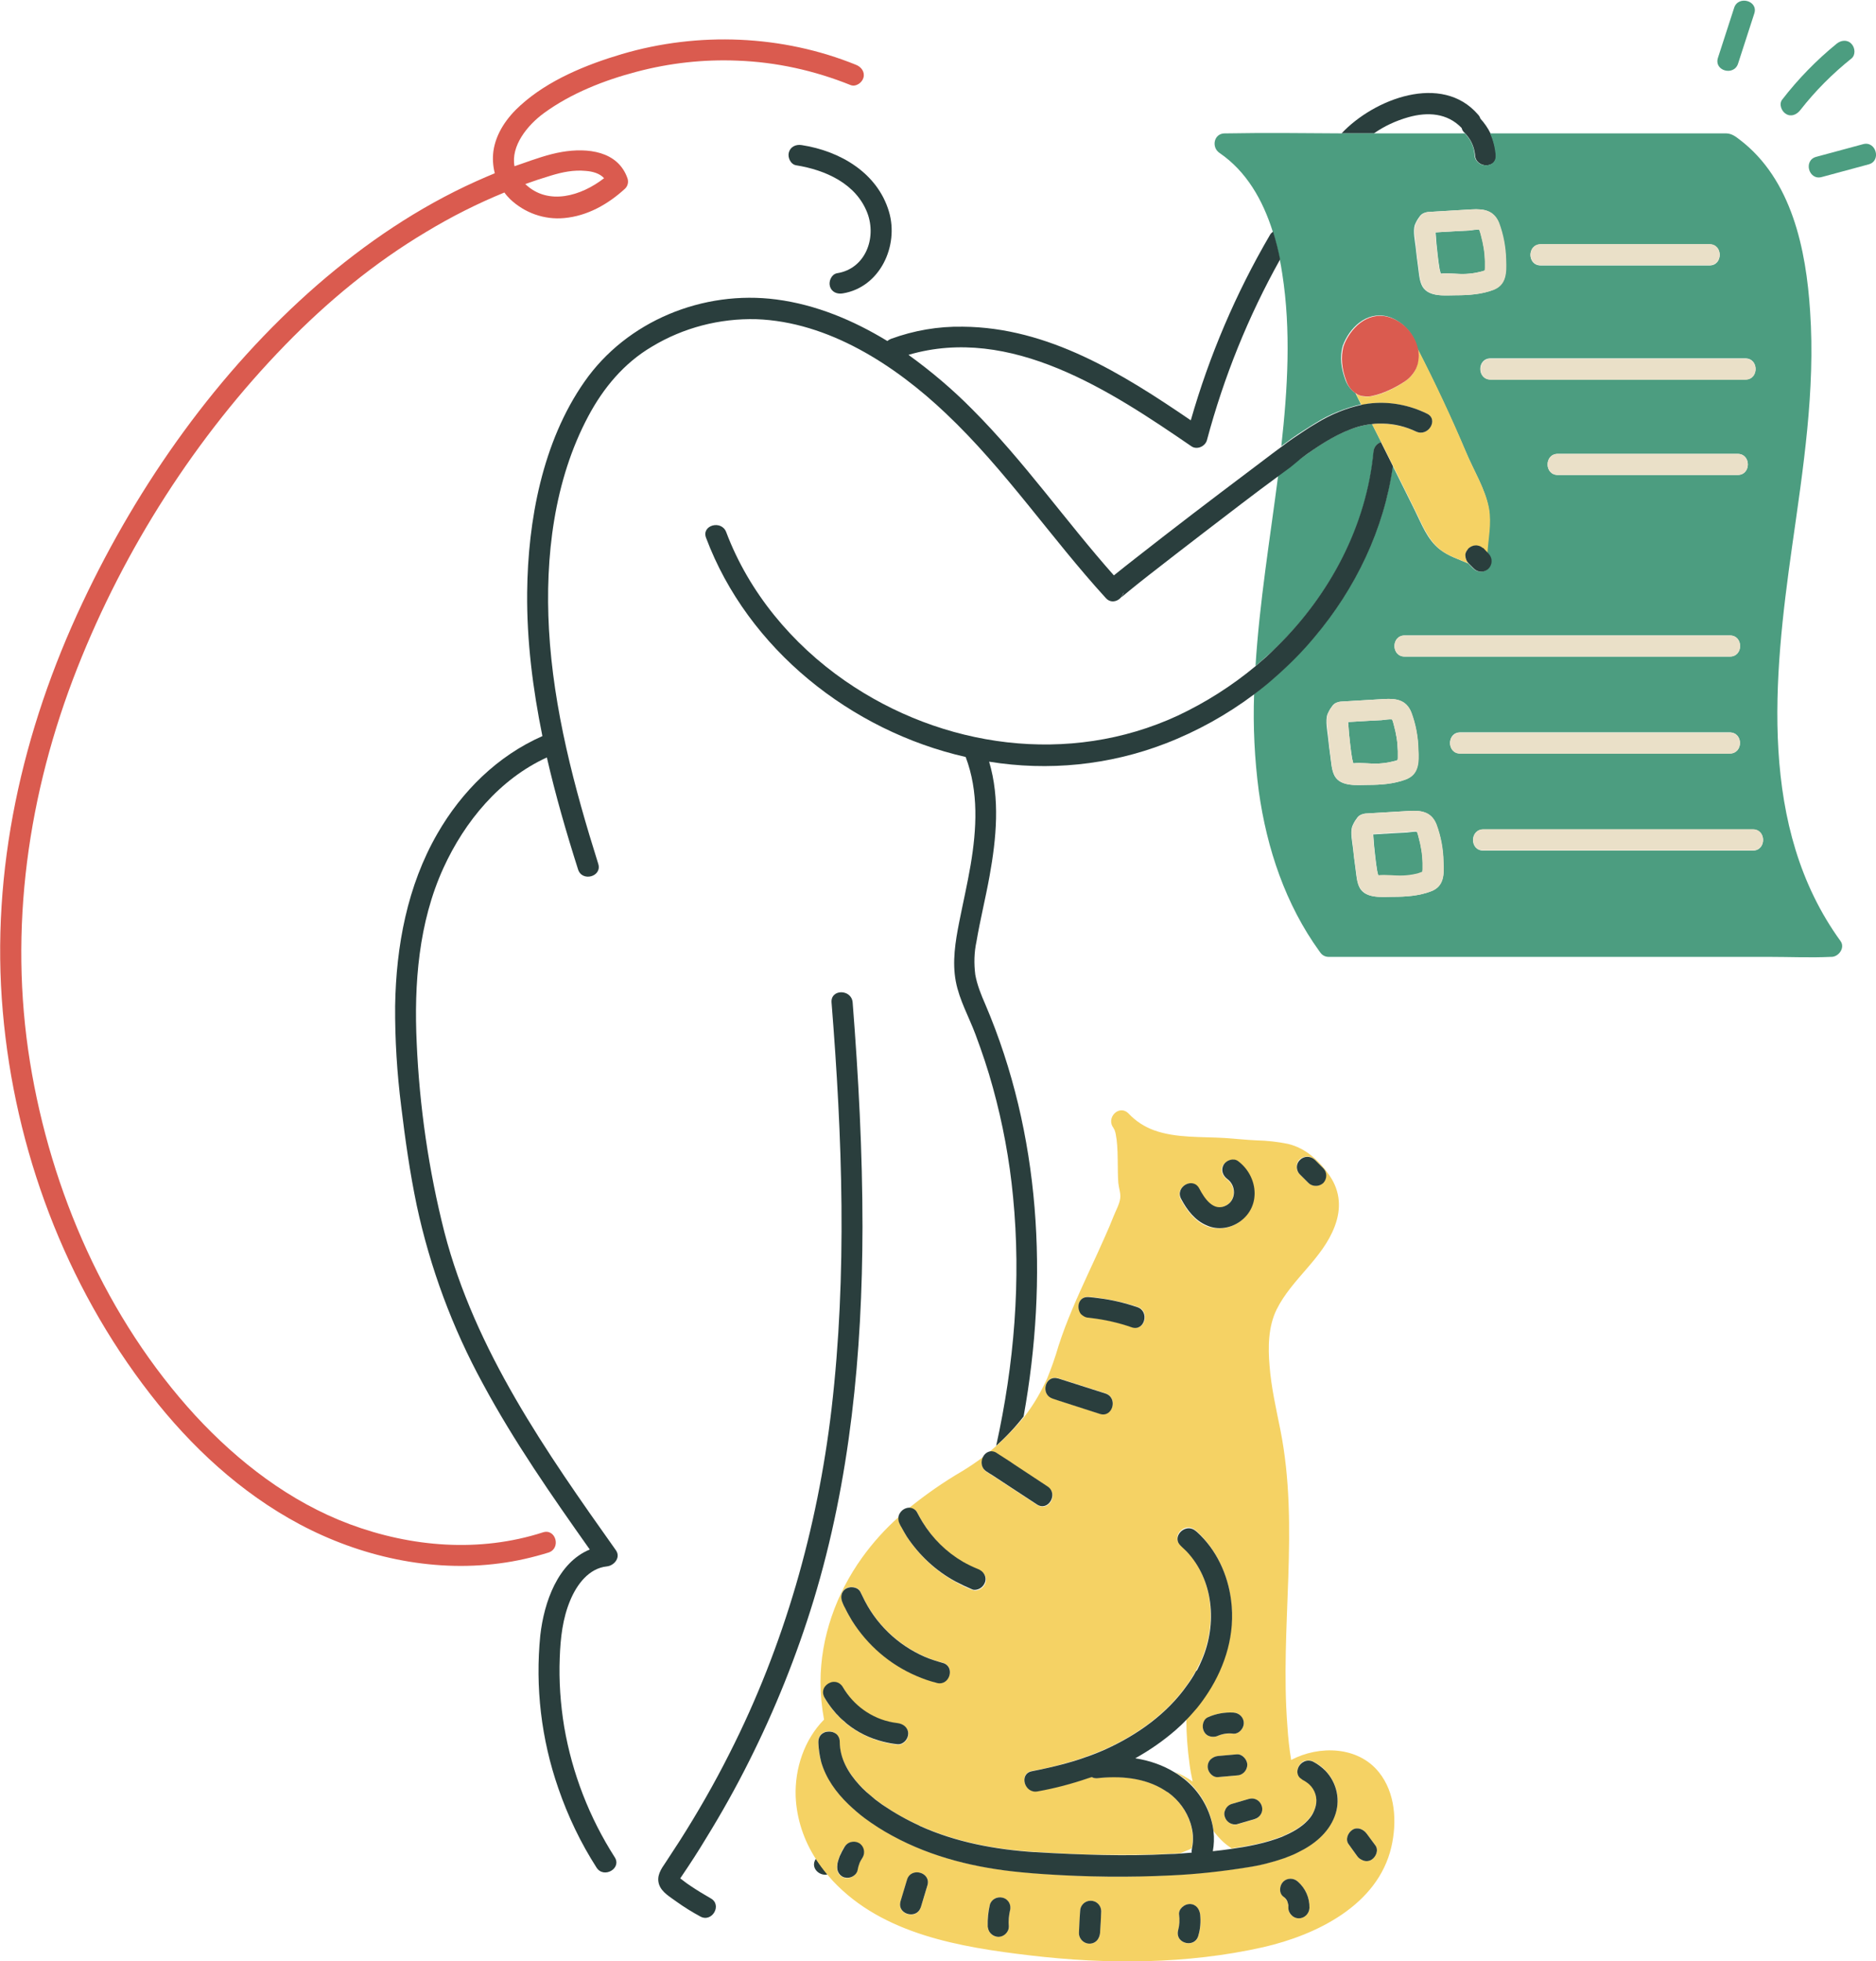 <?xml version="1.0" encoding="UTF-8"?><svg version="1.1" id="Layer_1" xmlns="http://www.w3.org/2000/svg" xmlns:xlink="http://www.w3.org/1999/xlink" x="0px" y="0px" viewBox="0 0 800 835.3" style="enable-background:new 0 0 800 835.3;" xml:space="preserve" width="800px" height="836px">

<g>
	<path d="M508.1,189.8C473.4,166,431,138,387.4,150.8c9.7,6.9,18.8,14.7,27.2,23.2c22,22,39.8,47.6,60.4,70.8
		c3.2-2.6,6.4-5.1,9.6-7.6c15.9-12.4,31.8-24.6,47.9-36.7c4.7-3.5,9.3-7.1,14.1-10.6c2.7-24.3,4.2-49.3,0.4-73.5
		c-0.3-2.1-0.7-4.2-1.1-6.3c-13.6,24.3-24.1,50.1-31.2,77C513.9,189.7,510.5,191.4,508.1,189.8z" style="fill:none;"/>
	<path d="M257.6,75.6c-1.9-2.1-5-2.9-7.8-3.1c-5.1-0.4-10.1,0.6-14.9,2c-3.7,1.1-7.3,2.3-10.9,3.6
		C233.8,87.5,248,83.1,257.6,75.6z" style="fill:none;"/>
	<path d="M623.3,54.2c-6-6.5-14.5-6.9-22.7-4.6c-5.3,1.5-10.4,3.8-14.9,6.9h39c-0.1-0.1-0.2-0.2-0.3-0.3
		C623.9,55.6,623.5,55,623.3,54.2z" style="fill:none;"/>
	<path d="M600.6,49.6c8.2-2.3,16.6-1.8,22.7,4.6c0.2,0.8,0.6,1.5,1.2,2c0.1,0.1,0.2,0.2,0.3,0.3c1.2,1.3,2.3,2.8,3,4.5
		c0.6,1.4,1,2.9,1.2,4.5c0,0.1,0,0.2,0,0.3c0.4,5.7,9.4,5.8,9,0v-0.3c-0.1-1.5-0.4-3-0.8-4.5c-0.4-1.5-0.9-3-1.6-4.5
		c-1.1-2.3-2.6-4.4-4.3-6.3c-0.2-0.6-0.5-1.2-1-1.7c-15.4-17.9-44.4-6.7-58.2,8c4.6,0,9.2,0,13.8,0
		C590.3,53.4,595.3,51.1,600.6,49.6z" style="fill:#2A3E3D;"/>
	<path d="M357,116.1c-2.4,0.4-3.7,3.4-3.1,5.5c0.7,2.6,3.1,3.5,5.5,3.1c15.9-2.6,24-20.3,19.7-34.8
		c-4.9-16.6-20.9-25.9-37.2-28.4c-2.4-0.4-4.8,0.6-5.5,3.1c-0.6,2.1,0.7,5.1,3.1,5.5c12.5,2,25.6,7.8,30.4,20.4
		C373.9,101.2,369,114.2,357,116.1z" style="fill:#2A3E3D;"/>
	<path d="M606.7,370.4c0-0.9,0-1.9,0-2.8c0-1.9-0.2-3.7-0.5-5.5c-0.3-1.9-0.7-3.7-1.2-5.5c-0.2-0.8-0.4-1.6-0.7-2.3
		c0,0,0-0.1,0-0.1c-1.3-0.2-3.1,0.2-4.4,0.3l-5.8,0.3l-8.5,0.5c0.2,3.3,0.5,6.5,0.9,9.8c0.2,1.9,0.5,3.9,0.8,5.8
		c0,0.3,0.3,1.3,0.5,2c3.5-0.4,7.2,0.3,10.8,0.1c1.7-0.1,3.5-0.3,5.2-0.7c0.7-0.1,1.4-0.3,2.1-0.5c0.3-0.1,0.5-0.2,0.8-0.3
		C606.6,371,606.6,370.7,606.7,370.4z" style="fill:#4C9D80;"/>
	<path d="M633.3,113.9c0-0.9,0-1.9,0-2.8c0-1.9-0.2-3.7-0.5-5.6c-0.3-1.9-0.7-3.7-1.2-5.5c-0.2-0.8-0.4-1.6-0.7-2.3
		v-0.1c-1.3-0.2-3.1,0.2-4.4,0.3l-5.8,0.3l-8.5,0.5c0.2,3.3,0.5,6.5,0.9,9.8c0.2,2,0.5,3.9,0.8,5.8c0.1,0.3,0.3,1.3,0.5,2
		c3.5-0.4,7.2,0.3,10.8,0.1c1.7-0.1,3.5-0.3,5.2-0.7c0.7-0.2,1.4-0.3,2.1-0.5c0.3-0.1,0.5-0.2,0.8-0.3
		C633.3,114.5,633.3,114.2,633.3,113.9z" style="fill:#4C9D80;"/>
	<path d="M575.8,317.2c0.2,2,0.5,3.9,0.8,5.8c0,0.3,0.3,1.3,0.5,2c3.5-0.4,7.3,0.3,10.8,0.1c1.7-0.1,3.5-0.3,5.2-0.7
		c0.7-0.2,1.4-0.3,2.1-0.5c0.3-0.1,0.5-0.2,0.8-0.3c0.1-0.3,0.1-0.7,0.1-1c0-0.9,0-1.9,0-2.8c-0.1-1.9-0.2-3.7-0.5-5.6
		c-0.3-1.9-0.7-3.7-1.2-5.5c-0.2-0.8-0.4-1.6-0.7-2.3c0,0,0-0.1-0.1-0.1c-1.3-0.2-3.1,0.2-4.4,0.3l-5.8,0.3l-8.5,0.5
		C575.1,310.7,575.4,314,575.8,317.2z" style="fill:#4C9D80;"/>
	<path d="M764.2,232.7c4.7-33.2,10-66.7,7.7-100.4c-1.7-26.3-7.8-56.2-30-73.1c-1.8-1.4-3.4-2.6-5.7-2.7
		c-0.8,0-1.7,0-2.5,0h-98.3c0.7,1.4,1.2,2.9,1.6,4.5c0.4,1.5,0.6,3,0.8,4.5v0.3c0.4,5.8-8.5,5.7-9,0c0-0.1,0-0.2,0-0.3
		c-0.1-1.5-0.5-3.1-1.1-4.5c-0.7-1.7-1.8-3.2-3-4.5h-39c-4.6,0-9.2,0-13.8,0c-16.2-0.1-32.4-0.3-48.6,0c-0.3,0-0.6,0-1,0
		c-4.7,0-5.8,5.9-2.3,8.3c11.6,7.9,18.5,20.2,22.7,33.4c1.2,3.9,2.2,7.8,3,11.8c0.4,2.1,0.8,4.2,1.1,6.3c3.8,24.2,2.3,49.2-0.4,73.5
		c1.6-1.2,3.2-2.3,4.8-3.5c1.6-1.1,3.2-2.2,4.8-3.2s3.4-2.2,5.1-3.2c5.9-3.7,12.5-6.3,19.3-7.9c-0.8-1.6-1.6-3.2-2.4-4.8
		c-2-1.4-3.5-3.4-4.3-5.7c-1.7-4.6-2.5-9.6-1.1-14.4c0-0.2,0.1-0.4,0.2-0.5c0.1-0.3,0.2-0.5,0.3-0.8c3.4-7.8,11.1-14.1,20-10.8
		c5.7,2.3,9.9,7.2,11.3,13.1c7.4,14.5,14.3,29.2,20.7,44.2c3.2,7.7,8.2,15.6,9.7,23.9c1.1,6.3-0.3,12.6-0.7,18.9l0.5,0.5
		c0.8,0.9,1.3,2,1.3,3.2c0,1.2-0.5,2.3-1.3,3.2c-1.7,1.7-4.5,1.8-6.3,0c0,0,0,0,0,0l-2.2-2.2c-4.1-1.8-8.4-3.1-12-5.9
		c-5.5-4.2-7.9-11-10.9-17c-3.1-6.2-6.2-12.5-9.3-18.7c-3.8,27.1-15.9,52.2-33.6,73.1c-5.1,6-10.6,11.6-16.5,16.8
		c-1.5,1.3-3.1,2.6-4.6,3.9c-1.5,1.2-2.9,2.3-4.4,3.4c-0.5,13.9,0.2,27.8,2,41.5c3.4,24.4,11.4,48.3,25.9,68.3
		c0.1,0.1,0.2,0.3,0.3,0.4c0.8,1.2,2.1,1.9,3.6,1.9h187.9c8.7,0,17.5,0.4,26.2,0h0.3c3.1,0,5.9-3.9,3.9-6.7
		C749.7,352.3,756.3,288.5,764.2,232.7z M747.5,353.2c5.8,0,5.8,9,0,9h-115c-5.8,0-5.8-9,0-9H747.5z M741,202.1h-76.7
		c-5.8,0-5.8-9,0-9H741C746.8,193.1,746.8,202.1,741,202.1z M729,103.8c5.8,0,5.8,9,0,9h-72c-5.8,0-5.8-9,0-9H729z M737.7,320.8
		H622.7c-5.8,0-5.8-9,0-9h114.9C743.5,311.9,743.4,320.8,737.7,320.8L737.7,320.8z M610.1,379.6c-5,1.9-10.7,2.3-16,2.3
		c-4.5,0-11.5,0.9-14.2-3.7c-1.4-2.5-1.5-5.9-1.9-8.6s-0.7-5.5-1-8.2s-1.2-6.7-0.4-9.4c0.5-1.2,1.1-2.4,1.9-3.4
		c0.5-0.9,1.4-1.6,2.4-1.9h0.1l0,0c0.4-0.2,0.9-0.2,1.3-0.3l18.6-1.1c5.2-0.3,9.5,0.4,11.6,5.7c1.9,5.1,2.9,10.5,3,15.9
		C615.8,372.3,615.9,377.5,610.1,379.6L610.1,379.6z M620.8,125.5c-4.5,0-11.5,0.9-14.2-3.7c-1.4-2.4-1.5-5.9-1.9-8.6
		s-0.7-5.5-1-8.2s-1.2-6.7-0.4-9.4c0.5-1.2,1.1-2.4,1.9-3.4c0.5-0.9,1.4-1.6,2.4-1.9h0.1l0,0c0.4-0.2,0.9-0.2,1.3-0.3l18.5-1.1
		c5.2-0.3,9.5,0.4,11.6,5.7c1.9,5.1,2.9,10.5,3,15.9c0.2,5.3,0.3,10.5-5.4,12.7C631.8,125.1,626.2,125.5,620.8,125.5L620.8,125.5z
		 M635.6,161.4c-5.8,0-5.8-9,0-9h108.7c5.8,0,5.8,9,0,9H635.6z M599,270.5h138.7c5.8,0,5.8,9,0,9H599
		C593.2,279.5,593.2,270.5,599,270.5z M566,304.3c0.5-1.2,1.1-2.4,1.9-3.4c0.5-0.9,1.4-1.6,2.4-1.9h0.1l0,0c0.4-0.2,0.9-0.2,1.3-0.3
		l18.5-1.1c5.2-0.3,9.5,0.4,11.6,5.7c1.9,5.1,2.9,10.5,3,15.9c0.2,5.3,0.3,10.5-5.4,12.7c-5.1,1.9-10.7,2.3-16,2.3
		c-4.5,0-11.5,0.9-14.2-3.7c-1.4-2.5-1.5-5.9-1.9-8.6s-0.7-5.5-1-8.2S565.2,307,566,304.3z" style="fill:#4C9D80;"/>
	<path d="M544.8,275.1c22.5-22.2,38.1-51.3,41-83c0.1-1.9,1.4-3.4,3.2-4c-1.2-2.4-2.4-4.7-3.6-7.1
		c-0.1-0.2-0.2-0.4-0.3-0.6c-2,0.2-3.9,0.6-5.8,1.1c-8.1,2.3-15.3,6.9-22.1,11.8l-2.3,1.6l-4.9,3.5c-1.6,1.2-3.3,2.4-4.9,3.6
		c-3.5,27.2-8,54.3-9.7,81.5c1.5-1.3,3.1-2.6,4.5-3.9S543.2,276.7,544.8,275.1z" style="fill:#4C9D80;"/>
	<path d="M543.9,288.2c5.9-5.2,11.5-10.8,16.5-16.8c17.7-20.9,29.8-46.1,33.6-73.1c-1.7-3.4-3.4-6.8-5.1-10.2
		c-1.8,0.6-3,2.1-3.2,4c-3,31.7-18.5,60.8-41,83c-1.6,1.6-3.2,3.1-4.8,4.6c-1.5,1.3-3,2.6-4.5,3.9c-10.1,8.4-21.3,15.5-33.2,21.1
		c-46.3,21.4-100.5,13.8-141.9-14.9c-22.5-15.6-40.9-37.6-50.6-63.3c-2-5.4-10.7-3-8.6,2.4c17.8,47.4,61.8,82.3,110.7,93.4
		c5.6,14.8,4.7,30.7,2.1,46.1c-1.4,8.2-3.3,16.4-4.9,24.5s-3,16.7-1.4,25.1c1.5,7.9,5.6,15.1,8.4,22.6s5.3,14.9,7.4,22.6
		c4.2,15.2,7.1,30.8,8.6,46.5c3.5,35.7,0.5,71.4-7.2,106.2c4.3-3.8,8.2-8,11.7-12.5c10.6-58.7,7.3-120.3-16.3-175.6
		c-1.8-4.1-3.5-8.3-4.3-12.7c-0.6-4.7-0.5-9.5,0.5-14.1c1.6-9.4,3.9-18.6,5.6-28c2.9-16.1,4.5-32.9-0.2-48.7
		c25.3,4.1,51.2,1.5,75.1-7.7c13.5-5.2,26.3-12.3,37.9-21c1.5-1.1,3-2.3,4.4-3.4S542.4,289.5,543.9,288.2z" style="fill:#2A3E3D;"/>
	<path d="M583.3,171.7c0.6-0.1,1.3-0.2,1.9-0.2c8-0.6,16,0.9,23.2,4.4c5.2,2.4,0.7,10.1-4.5,7.7
		c-4.4-2.1-9.2-3.2-14.1-3.4c-0.8,0-1.6,0-2.3,0s-1.6,0.1-2.4,0.2c0.1,0.2,0.2,0.4,0.3,0.6c1.2,2.4,2.4,4.7,3.6,7.1
		c1.7,3.4,3.4,6.8,5.1,10.2c3.1,6.2,6.2,12.5,9.3,18.7c3,6,5.5,12.8,10.9,17c3.6,2.8,8,4,12,5.9l-0.1-0.1c-0.8-0.8-1.2-1.9-1.3-3
		c0-0.1,0-0.1,0-0.1c0-0.7,0.1-1.3,0.4-1.9c0.2-0.5,0.5-0.9,0.9-1.3c0.8-0.8,2-1.3,3.2-1.3c0.3,0,0.5,0,0.8,0.1
		c0.8,0.1,1.5,0.5,2.1,1l0.2,0.2l1.8,1.9c0.4-6.3,1.8-12.5,0.7-18.9c-1.5-8.3-6.5-16.2-9.7-23.9c-6.3-15-13.2-29.7-20.7-44.2
		c0.3,1.3,0.4,2.6,0.3,3.9c0,0.5-0.1,0.9-0.2,1.4c-0.2,1.1-0.5,2.1-0.9,3.1c-1,2.2-2.7,4.1-4.8,5.5c-4,2.7-9.3,5.4-14,6.2
		c-0.4,0.1-0.9,0.1-1.3,0.2c-0.9,0.1-1.7,0-2.5-0.1c-1.1-0.2-2.1-0.6-3-1.1c0.8,1.6,1.6,3.2,2.4,4.8c0.8-0.1,1.5-0.3,2.3-0.4
		L583.3,171.7z" style="fill:#f5d264;"/>
	<path d="M572.8,147.2c0-0.2,0.1-0.4,0.2-0.5" style="fill:none;"/>
	<path d="M573.3,145.9c-0.1,0.2-0.2,0.5-0.3,0.8" style="fill:none;"/>
	<path d="M583.8,168.6c0.4,0,0.9-0.1,1.3-0.2c4.7-0.9,10.1-3.6,14-6.2c2.1-1.4,3.7-3.3,4.8-5.5c0.4-1,0.8-2,0.9-3.1
		c0.1-0.4,0.1-0.9,0.2-1.4c0.1-1.3,0-2.6-0.3-3.9c-1.4-6-5.6-10.9-11.3-13.1c-8.9-3.4-16.6,3-20,10.8c-0.1,0.2-0.2,0.5-0.3,0.8
		c-0.1,0.2-0.1,0.4-0.2,0.5c-1.3,4.8-0.6,9.8,1.1,14.4c0.7,2.3,2.2,4.4,4.3,5.7c0.9,0.6,1.9,1,3,1.1
		C582.1,168.6,582.9,168.7,583.8,168.6z" style="fill:#DA5B4F;"/>
	<path d="M554.9,195l2.3-1.7c6.8-4.8,14-9.4,22.1-11.8c1.9-0.5,3.8-0.9,5.8-1.1c0.8-0.1,1.6-0.2,2.4-0.2s1.6,0,2.3,0
		c4.9,0.1,9.7,1.3,14.1,3.4c5.2,2.4,9.8-5.3,4.5-7.7c-7.2-3.5-15.2-5.1-23.2-4.4c-0.6,0.1-1.3,0.1-1.9,0.2l-0.4,0.1
		c-0.8,0.1-1.5,0.2-2.3,0.4c-6.8,1.5-13.3,4.2-19.3,7.9c-1.7,1-3.5,2.1-5.1,3.2s-3.2,2.1-4.8,3.2s-3.2,2.3-4.8,3.5
		c-4.8,3.5-9.4,7.1-14.1,10.6c-16.1,12.1-32.1,24.3-47.9,36.7c-3.2,2.5-6.4,5-9.6,7.6c-20.6-23.2-38.4-48.8-60.4-70.8
		c-8.4-8.5-17.5-16.2-27.2-23.2c43.6-12.8,86,15.2,120.7,39c2.4,1.6,5.9,0,6.6-2.7c7.2-26.9,17.6-52.7,31.2-77
		c-0.8-4-1.8-7.9-3-11.8c-0.6,0.4-1.1,0.9-1.4,1.5c-14.5,24.8-25.8,51.3-33.7,78.9c-29.2-19.9-60.7-39.6-97.2-39.9
		c-10.5-0.2-20.9,1.6-30.7,5.2c-0.5,0.2-1,0.5-1.5,0.9c-14.6-8.9-30.5-15.5-47.3-17.7c-31.2-4.1-63.8,9.1-81.9,35.1
		c-17.9,25.6-24.1,59.2-24.4,89.8c-0.2,20.6,2.4,41,6.5,61.2c-19.1,8.4-34.4,23.5-44.8,41.6c-12.8,22.2-17.6,47.9-18,73.4
		c-0.1,14.3,0.8,28.7,2.6,42.9c1.7,14.1,3.7,28.2,6.6,42.1c5.7,26.6,15.2,52.2,28.2,76c13.3,24.7,29.4,47.8,45.6,70.7
		c-13.6,5.6-19.5,22.4-21.1,36.6c-2.2,22,0.4,44.2,7.7,65.2c4.1,11.9,9.5,23.2,16.3,33.8c3.1,4.8,10.9,0.3,7.7-4.5
		c-10.8-16.9-18.1-35.7-21.5-55.5c-1.6-9.7-2.3-19.6-1.9-29.5c0.3-8.3,1.2-16.7,4.5-24.5c2.8-6.7,7.9-13.6,15.6-14.4
		c3-0.3,6-3.7,3.9-6.8c-29.8-42-60.1-85.2-73.2-135.7c-6.7-26.4-10.6-53.4-11.8-80.5c-1.2-25.2,0.8-51.5,11.4-74.7
		c9.1-19.9,24-37.9,44.1-47.1c3.7,16.1,8.3,32,13.3,47.7c1.7,5.5,10.4,3.1,8.6-2.4c-10.2-32.4-19.1-65.8-21-99.9
		c-1.7-30.7,2.1-63.4,16.8-90.9c6.4-12,15.2-22.6,27.1-29.6c13.4-8.1,28.9-12.1,44.5-11.7c30.8,1.1,59.2,19.6,80.9,40.2
		c25.3,23.9,44.8,53.1,68.2,78.7c2.6,2.9,6.8,0.8,7.5-2.4v0.4c-0.6,1.6-1.6,2.3,0,0.9c0.8-0.7,1.6-1.3,2.4-2
		c2.8-2.3,5.6-4.5,8.4-6.7c7.8-6.1,15.6-12.1,23.4-18.1c10.6-8.1,21.3-16.4,32.1-24.3c1.6-1.2,3.3-2.4,4.9-3.6L554.9,195z" style="fill:#2A3E3D;"/>
	<path d="M632.3,233.2c-0.6-0.5-1.3-0.9-2.1-1c-0.3-0.1-0.5-0.1-0.8-0.1c-1.2,0-2.3,0.5-3.2,1.3
		c-0.3,0.4-0.6,0.8-0.9,1.3c-0.3,0.6-0.5,1.2-0.4,1.9c0,0.1,0,0.1,0,0.1c0.1,1.1,0.5,2.2,1.3,3l0.1,0.1l2.2,2.2
		c1.7,1.7,4.5,1.8,6.3,0c0,0,0,0,0,0c0.8-0.8,1.3-2,1.3-3.2c0-1.2-0.5-2.3-1.3-3.2l-0.5-0.5l-1.8-1.9L632.3,233.2z" style="fill:#2A3E3D;"/>
	<path d="M311.1,747c-6.4,12.7-13.5,25.1-21.2,37.2c-2,3.1-4,6.1-6,9.2c-2,2.9-4.1,5.9-2.8,9.6c1.2,3.3,4.7,5.2,7.4,7.2
		c3.2,2.3,6.6,4.4,10.1,6.3c5,2.8,9.5-4.9,4.5-7.7c-2.8-1.6-5.6-3.3-8.3-5.1c-1.2-0.8-2.4-1.6-3.5-2.5c-0.4-0.3-0.8-0.6-1.2-0.9
		c0-0.1,0-0.1,0.1-0.2l0.6-0.9c3.6-5.3,7.1-10.7,10.4-16.2c6.6-10.7,12.7-21.6,18.3-32.8c11-21.9,20.2-44.8,27.4-68.3
		c15.7-51.5,20.8-105.6,20.9-159.2c0-32-1.7-63.9-4.2-95.8c-0.5-5.7-9.4-5.8-9,0c4.6,57.6,6.7,115.7,0,173.3
		C348.6,651.2,334.4,701.1,311.1,747z" style="fill:#2A3E3D;"/>
	<path d="M231.9,47.9c11.6-8.5,25.9-14.1,39.7-17.7c14-3.7,28.5-5.3,42.9-4.7c16.5,0.6,32.8,4.2,48.2,10.4
		c2.3,0.9,4.9-1,5.5-3.1c0.7-2.5-0.9-4.6-3.1-5.5c-31.5-12.8-67.3-14.2-99.9-4.6C250,27.2,233.8,33.8,222,44.5
		c-5.7,5.1-10.5,11.8-11.6,19.6c-0.4,3.1-0.2,6.3,0.6,9.4c-2.6,1.1-5.3,2.2-7.9,3.4c-24.7,11.1-47.4,26.5-67.8,44.2
		C92.9,158,59.1,205.8,35.2,256.5C9.5,310.9-4.1,370.7,1.2,430.9c5.1,58.7,26.6,116.3,62.9,163c17.3,22.3,38.5,42,63.6,55.4
		c25.9,13.8,56.1,20.6,85.4,16.7c7-0.9,14-2.5,20.8-4.6c5.5-1.8,3.1-10.4-2.4-8.6c-27,8.7-56.1,6.3-82.4-3.5
		c-25.4-9.5-47.5-26.5-65.8-46.3c-37.9-41.3-61.6-95.6-70.5-150.6c-9.2-56.9-0.9-114.7,20.2-168.1c20-50.7,50.6-98.6,88.7-137.7
		c18-18.5,38-35,60.2-48.2c10.6-6.4,21.7-12,33.2-16.7c0.7,1,1.5,1.9,2.4,2.8c6.2,5.9,14.6,8.9,23.1,8.1c9.9-0.9,18.7-5.9,25.9-12.5
		c1.2-1.1,1.6-2.8,1.1-4.4c-4.1-11.8-17.2-13.1-27.9-11.3c-5.9,1-11.7,3.1-17.4,5.1l-2.9,1C217.8,61.9,224.8,53.1,231.9,47.9z
		 M234.9,74.5c4.9-1.5,9.8-2.5,14.9-2c2.8,0.2,5.9,1,7.8,3.1c-9.6,7.5-23.8,11.9-33.6,2.5C227.6,76.8,231.2,75.6,234.9,74.5
		L234.9,74.5z" style="fill:#DA5B4F;"/>
	<path d="M642.3,110.5c-0.1-5.4-1.1-10.8-3-15.9c-2.2-5.3-6.4-6-11.6-5.7l-18.5,1.1c-0.5,0-0.9,0.1-1.3,0.3l0,0h-0.1
		c-1,0.3-1.9,1-2.4,1.9c-0.8,1-1.4,2.2-1.9,3.4c-0.8,2.8,0.2,6.6,0.4,9.4s0.6,5.5,1,8.2s0.4,6.2,1.9,8.6c2.7,4.6,9.6,3.7,14.2,3.7
		c5.4,0,11-0.4,16-2.3C642.5,121,642.5,115.8,642.3,110.5z M630.3,115.7c-1.7,0.4-3.5,0.6-5.2,0.7c-3.5,0.2-7.3-0.5-10.8-0.1
		c-0.1-0.7-0.4-1.7-0.5-2c-0.3-1.9-0.6-3.9-0.8-5.8c-0.4-3.2-0.7-6.5-0.9-9.8l8.5-0.5l5.8-0.3c1.2-0.1,3.1-0.6,4.4-0.3v0.1
		c0.3,0.8,0.5,1.5,0.7,2.3c0.5,1.8,0.9,3.7,1.2,5.5c0.3,1.8,0.4,3.7,0.5,5.6c0,0.9,0,1.9,0,2.8c0,0.3-0.1,0.7-0.1,1
		c-0.3,0.1-0.5,0.2-0.8,0.3C631.7,115.4,631,115.6,630.3,115.7z" style="fill:#EAE0C8;"/>
	<path d="M607.6,90.2h0.1" style="fill:none;"/>
	<path d="M607.7,90.2L607.7,90.2" style="fill:none;"/>
	<path d="M567.4,321.9c0.4,2.7,0.4,6.2,1.9,8.6c2.7,4.6,9.6,3.7,14.2,3.7c5.3,0,11-0.4,16-2.3c5.7-2.1,5.7-7.3,5.4-12.7
		c-0.1-5.4-1.1-10.8-3-15.9c-2.2-5.4-6.4-6-11.6-5.7l-18.5,1.1c-0.5,0-0.9,0.1-1.3,0.3l0,0h-0.1c-1,0.3-1.9,1-2.4,1.9
		c-0.8,1-1.4,2.2-1.9,3.4c-0.8,2.8,0.2,6.6,0.4,9.4S567,319.2,567.4,321.9z M589.2,306.6c1.2-0.1,3.1-0.5,4.4-0.3c0,0,0,0.1,0.1,0.1
		c0.3,0.8,0.5,1.5,0.7,2.3c0.5,1.8,0.9,3.7,1.2,5.5c0.3,1.8,0.4,3.7,0.5,5.6c0,0.9,0,1.9,0,2.8c0,0.3-0.1,0.7-0.1,1
		c-0.3,0.1-0.5,0.2-0.8,0.3c-0.7,0.2-1.4,0.4-2.1,0.5c-1.7,0.4-3.5,0.6-5.2,0.7c-3.5,0.2-7.3-0.5-10.8-0.1c-0.1-0.7-0.4-1.7-0.5-2
		c-0.3-1.9-0.6-3.9-0.8-5.8c-0.4-3.2-0.7-6.5-0.9-9.8l8.5-0.5L589.2,306.6z" style="fill:#EAE0C8;"/>
	<path d="M570.4,299L570.4,299" style="fill:none;"/>
	<path d="M570.3,299h0.1" style="fill:none;"/>
	<path d="M612.6,351c-2.2-5.4-6.4-6-11.6-5.7l-18.5,1.1c-0.5,0-0.9,0.1-1.3,0.3l0,0H581c-1,0.3-1.9,1-2.4,1.9
		c-0.8,1-1.4,2.2-1.9,3.4c-0.8,2.8,0.2,6.6,0.4,9.4s0.6,5.5,1,8.2s0.4,6.2,1.9,8.6c2.7,4.6,9.6,3.7,14.2,3.7c5.4,0,11-0.4,16-2.3
		c5.7-2.1,5.7-7.3,5.4-12.6C615.5,361.5,614.5,356.1,612.6,351z M603.7,372.1c-1.7,0.4-3.5,0.6-5.2,0.7c-3.5,0.2-7.3-0.5-10.8-0.1
		c-0.1-0.7-0.4-1.7-0.5-2c-0.3-1.9-0.6-3.9-0.8-5.8c-0.4-3.2-0.7-6.5-0.9-9.8l8.5-0.5l5.8-0.3c1.2-0.1,3.1-0.5,4.4-0.3
		c0,0,0,0.1,0,0.1c0.3,0.8,0.5,1.5,0.7,2.3c0.5,1.8,0.9,3.7,1.2,5.5c0.3,1.8,0.4,3.7,0.5,5.5c0,1,0,1.9,0,2.8c0,0.3-0.1,0.7-0.1,1
		c-0.3,0.1-0.5,0.2-0.8,0.3C605,371.8,604.3,372,603.7,372.1L603.7,372.1z" style="fill:#EAE0C8;"/>
	<path d="M657,112.7h72c5.8,0,5.8-9,0-9h-72C651.2,103.8,651.2,112.7,657,112.7z" style="fill:#EAE0C8;"/>
	<path d="M744.3,152.5H635.7c-5.8,0-5.8,9,0,9h108.7C750.1,161.4,750.1,152.5,744.3,152.5z" style="fill:#EAE0C8;"/>
	<path d="M741,193.1h-76.7c-5.8,0-5.8,9,0,9H741C746.8,202.1,746.8,193.1,741,193.1z" style="fill:#EAE0C8;"/>
	<path d="M599,279.5h138.7c5.8,0,5.8-9,0-9H599C593.2,270.5,593.2,279.5,599,279.5z" style="fill:#EAE0C8;"/>
	<path d="M737.7,311.9H622.7c-5.8,0-5.8,9,0,9h114.9C743.4,320.8,743.5,311.9,737.7,311.9z" style="fill:#EAE0C8;"/>
	<path d="M632.5,362.1h115c5.8,0,5.8-9,0-9h-115C626.8,353.2,626.8,362.1,632.5,362.1z" style="fill:#EAE0C8;"/>
	<path d="M741.2,26.7l6.9-21.3c1.8-5.5-6.9-7.8-8.6-2.4c-2.3,7.1-4.6,14.2-6.9,21.3C730.8,29.9,739.5,32.2,741.2,26.7z" style="fill:#4C9D80;"/>
	<path d="M767.7,46.6c6.4-8.2,13.7-15.5,21.8-22c1.9-1.5,1.6-4.7,0-6.3c-1.8-1.9-4.5-1.5-6.3,0
		c-8.6,7-16.4,15-23.2,23.8c-1.5,1.9-0.3,5,1.6,6.1C763.8,49.6,766.2,48.5,767.7,46.6z" style="fill:#4C9D80;"/>
	<path d="M794.5,61.1l-20,5.4c-5.6,1.5-3.2,10.2,2.4,8.6l20-5.4C802.4,68.2,800,59.6,794.5,61.1z" style="fill:#4C9D80;"/>
</g>
<g>
	<path d="M508.4,787.6L508.4,787.6c-0.4,0.2-0.9,0.4-1.3,0.7c-1.2,0.5-2.5,1-3.7,1.5l5-0.4
		C508.2,788.8,508.2,788.2,508.4,787.6z" style="fill:none;"/>
	<path d="M517.3,788.5c2.7-0.3,5.3-0.6,8-1c-1.3-0.8-2.5-1.8-3.6-2.8c-1.5-1.4-2.9-2.9-4.1-4.6
		C517.9,782.9,517.8,785.7,517.3,788.5z" style="fill:none;"/>
	<path d="M484.2,748.8c6,0.9,11.8,2.9,17,6.1c2.6,1.1,5.1,2.5,7.5,4.1c-0.5-2.4-1-4.9-1.3-7.2c-0.9-6.5-1.3-13-1.4-19.5
		c-1.5,1.6-3.1,3.1-4.7,4.5C496,741.4,490.3,745.4,484.2,748.8z" style="fill:none;"/>
	<path d="M347.8,792.1c-2.3,3.8,1.7,7.3,5.1,6.5c-1.8-2.1-3.5-4.4-5-6.7L347.8,792.1z" style="fill:#2A3E3D;"/>
	<path d="M424.9,615.9c-1,0.9-2.1,1.8-3.1,2.7c0.8-0.3,1.7-0.2,2.5,0.1c0.3,0.1,0.6,0.3,0.9,0.5l1.7,1.1l3.9,2.5
		l1.6,1.1l14.4,9.5c4.8,3.2,0.3,10.9-4.5,7.7l-12.2-8l-6.7-4.4l-1.3-0.8l-1.4-0.9c-0.4-0.3-0.8-0.6-1.1-1c-1.2-1.7-1.2-3.9,0-5.6
		c-2.9,2.2-6,4.3-9.1,6.2c-8.1,4.7-15.8,10.1-23.1,16c1.7-0.3,3.3,0.6,4,2.2v0c0.7,1.3,1.4,2.6,2.2,3.9c4.3,7,10.2,12.8,17.2,16.9
		c2,1.2,4.2,2.2,6.4,3.1c0.6,0.2,1.2,0.6,1.7,1c1.3,1.1,1.9,2.8,1.4,4.5c-0.6,1.9-2.3,3.2-4.3,3.4c-0.4,0-0.8-0.1-1.2-0.2
		c-2.4-0.9-4.7-2-7-3.3c-8.5-4.6-15.6-11.2-20.9-19.2c-0.8-1.3-1.6-2.6-2.3-4c-0.3-0.5-0.5-1-0.8-1.5c-0.5-1-0.7-2.2-0.4-3.3
		c-5.9,5.2-11.2,11.1-15.8,17.5c-11,15.3-17.7,34-17.7,52.9c0,5.4,0.5,10.8,1.5,16.1c-8.4,8.5-12.5,20.8-12.1,32.7
		c0.4,9.6,3.5,18.9,8.8,27c1.5,2.3,3.2,4.6,5,6.7c0.7,0.8,1.4,1.6,2.1,2.4c21.4,22.8,54.4,28.2,84,31.7c32.9,3.9,67,3.8,99.5-3.5
		c22.7-5.2,48.8-17.9,54.6-42.6c2.5-10.7,1.8-23.2-5.3-32c-8.9-11.1-25.5-11.5-37.4-5.2c-0.8-4.8-1.3-9.6-1.6-14.4
		c-3.3-42,5.3-84.6-3-126.3c-1.8-9-3.9-18.1-4.6-27.2c-0.7-8-0.6-16.8,3-24.1c6.5-13.1,19.6-21.6,24.8-35.5
		c2.8-7.4,2.4-14.7-2.1-21.4c-4.3-6.3-10.2-11.9-17.9-13.7c-4.4-0.9-9-1.4-13.5-1.5c-4.5-0.2-8.9-0.7-13.4-1
		c-9.9-0.6-20.8,0.1-30.2-3.3c-4.1-1.5-7.8-3.9-10.8-7.1c-4.1-4.2-10,2-6.3,6.3c-0.6-0.7,0.4,0.9,0.2,0.4c0.2,0.7,0.5,1.4,0.6,2.1
		c0.3,1.6,0.5,3.1,0.6,4.7c0.3,3.9,0.2,7.8,0.3,11.6c0,1.5,0.1,3,0.2,4.5c0.2,2.1,1.1,4.5,0.8,6.5c-0.3,2.5-1.9,5.3-2.8,7.6
		c-1.1,2.8-2.3,5.6-3.5,8.3c-4.6,10.5-9.7,20.8-14.1,31.3c-2.2,5.2-4.2,10.4-5.9,15.7c-1.4,4.8-3,9.4-4.9,14
		c-2.6,5.7-5.8,11.2-9.6,16.1C433.1,607.9,429.2,612.1,424.9,615.9z M360.9,676.6c1.2-0.6,2.5-0.7,3.8-0.3c1,0.3,1.9,1,2.3,2
		c0.2,0.5,0.5,1.1,0.8,1.6c5.4,11.6,14.9,20.8,26.7,25.9c2.4,1,4.9,1.9,7.4,2.5c0.4,0.1,0.7,0.2,1.1,0.4c4.1,2.2,1.7,9.5-3.5,8.2
		l-0.2-0.1c-2.9-0.8-5.7-1.7-8.5-2.9c-11.3-4.9-20.9-13.1-27.5-23.6c-1-1.6-2-3.3-2.8-5.1c-0.4-0.8-0.8-1.7-1.2-2.5
		C358.3,680.5,358.6,677.9,360.9,676.6L360.9,676.6z M354.2,717c1.5-0.6,3.3-0.3,4.5,0.9c0.3,0.3,0.5,0.6,0.8,1
		c4.5,7.9,12.4,13.5,21.4,15.1c0.6,0.1,1.3,0.2,2,0.3c2.4,0.2,4.5,1.9,4.5,4.5c0,2.2-2.1,4.7-4.5,4.5c-2.1-0.2-4.2-0.6-6.2-1.1
		c-5.6-1.4-10.8-4-15.3-7.5l-0.6-0.5l-0.4-0.4c-1-0.9-2-1.8-2.9-2.7c-0.6-0.6-1.1-1.2-1.7-1.9l-0.6-0.7c-1.3-1.6-2.4-3.2-3.4-4.9
		C350.1,720.6,351.9,717.9,354.2,717z M360.1,800c-1.6-0.4-2.8-1.7-3.1-3.4c-0.1-0.7-0.1-1.4,0-2.1c0-0.1,0-0.2,0-0.3
		c0.2-1.1,0.6-2.3,1-3.3c0.5-1.4,1.2-2.7,2.1-4c0.6-1,1.5-1.7,2.6-2c1.2-0.3,2.4-0.2,3.5,0.4c2.1,1.3,2.8,4,1.6,6.1
		c-0.3,0.5-0.6,1-0.9,1.5c-0.1,0.3-0.3,0.5-0.4,0.8c0.1-0.3,0.1-0.3,0,0c-0.4,1-0.7,2.1-0.9,3.2c-0.1,0.5-0.3,1-0.7,1.5
		c-1.2,1.4-3,2-4.7,1.7L360.1,800z M421.2,820.7c-0.2-3,0.1-6.1,0.9-9.1c0.7-2.4,3.1-3.8,5.5-3.1s3.8,3.1,3.1,5.5l0,0
		c-0.5,2.2-0.7,4.4-0.5,6.7c0,0.7-0.1,1.3-0.4,1.9c-0.8,1.5-2.3,2.5-4.1,2.6c-2.2,0-4.1-1.7-4.4-3.9
		C421.3,821.1,421.2,820.9,421.2,820.7L421.2,820.7z M584.9,792.3c-1.1,0.7-2.5,0.8-3.7,0.3c-1-0.4-1.8-1.1-2.5-1.9l-3.6-5
		c-1.5-2-0.3-4.9,1.6-6.1c2.2-1.4,4.8-0.3,6.1,1.6l1.7,2.3l2,2.7C588,788.2,586.8,791.1,584.9,792.3z M464.6,828.1
		c-1.6,0-3.1-0.9-3.9-2.3c-0.4-0.7-0.6-1.4-0.6-2.2c0.2-3.1,0.4-6.2,0.5-9.3c0-2.5,2-4.5,4.5-4.5s4.5,2,4.5,4.5
		c-0.2,3.1-0.4,6.2-0.5,9.3c0,0.9-0.3,1.8-0.9,2.6C467.5,827.4,466.1,828.1,464.6,828.1L464.6,828.1z M502.7,825.6
		c-0.5-1-0.6-2.2-0.3-3.2c0.6-2.2,0.8-4.5,0.4-6.7c-0.3-2.4,2.3-4.5,4.5-4.5c2.6,0,4.2,2.1,4.5,4.5c0.4,3.1,0.1,6.1-0.8,9.1v0.1
		C509.7,829.1,504.4,828.6,502.7,825.6L502.7,825.6z M558.4,812.9c-0.1,2.4-2.1,4.4-4.5,4.4c-1.1,0-2.2-0.4-3-1.2
		c-1-0.8-1.5-2-1.5-3.3c0-0.3,0-0.6,0-1c0.1,0.4,0.1,0.3,0-0.2c0-0.2-0.5-1.6-0.3-1.2c-0.4-1-1.1-1.8-1.9-2.4
		c-1.9-1.6-1.6-4.7,0-6.3c1.8-1.7,4.6-1.7,6.3,0c3.2,2.8,5,6.9,4.9,11.1L558.4,812.9z M395.5,803.2c-0.9,3.1-1.8,6.2-2.8,9.3
		c-0.1,0.5-0.4,1-0.7,1.5c-2.5,3.5-9,1.3-8.1-3.3c0-0.2,0.1-0.3,0.1-0.5c0.9-3.1,1.9-6.2,2.8-9.3
		C388.5,795.3,397.1,797.7,395.5,803.2L395.5,803.2z M560.1,750.5L560.1,750.5c1.9,1,3.7,2.2,5.1,3.8c5.1,5.2,6.6,12.9,3.9,19.6
		c-2.7,7-8.8,11.9-15.4,15.1c-0.4,0.2-0.8,0.4-1.2,0.6c-1.2,0.5-2.4,1-3.6,1.5l-1.3,0.5c-5.1,1.8-10.4,3.1-15.8,3.9
		c-10.7,1.7-21.4,2.8-32.2,3.4c-18,0.9-36,0.8-54-0.5c-3.3-0.2-6.6-0.5-9.9-0.8c-19.1-1.8-38.2-6.2-55.2-15.6
		c-4.1-2.2-8-4.7-11.8-7.5c-2.4-1.8-4.8-3.8-6.9-5.9c-5.3-5.1-9.6-11.2-11.6-18c-0.8-2.6-1.2-5.3-1.2-8.1c0-0.2,0-0.4,0-0.6
		c-0.1-1.6,0.8-3.1,2.2-3.8c0.4-0.2,0.7-0.3,1.1-0.4h0.1c1.1-0.2,2.3-0.1,3.3,0.4c0.5,0.3,1,0.6,1.4,1.1c0.6,0.8,0.9,1.7,0.9,2.7
		c0,7.2,3.8,13.4,8.5,18.5c0.8,0.9,1.7,1.8,2.6,2.6l0.3,0.3c1.2,1.2,2.5,2.2,3.9,3.3c1,0.8,2,1.5,3,2.2c5,3.5,10.3,6.5,15.8,8.9
		l0.1,0.1c15.4,7,32.4,10.1,49.1,11.2h0.5c9.5,0.6,19.1,1.1,28.7,1.2s19,0.1,28.4-0.4c1.4-0.1,2.9-0.2,4.3-0.2
		c1.3-0.5,2.5-1,3.7-1.5c0.5-0.2,0.9-0.4,1.3-0.7c0.4-1.8,0.6-3.7,0.4-5.5c-0.1-1.8-0.5-3.5-1-5.2c-1.7-5.3-5-9.8-9.5-13.1
		c-0.5-0.4-1-0.7-1.6-1c-8.5-5.4-19.1-6.2-28.9-5.1c-0.7,0.1-1.5-0.1-2.1-0.5c-0.5,0.2-1,0.4-1.6,0.5c-7,2.4-14.2,4.2-21.5,5.6
		c-5.6,1-8-7.6-2.4-8.6c4.6-0.8,9.1-1.8,13.6-3.1c1.4-0.4,2.8-0.8,4.2-1.2c1.6-0.5,3.2-1,4.8-1.6c3-1.1,6-2.2,8.9-3.5
		c13.4-6.1,26.1-15.1,34.6-27.2c1.4-1.9,2.6-3.9,3.8-6l0.4-0.7c0.8-1.5,1.5-3,2.2-4.5c6.4-15.3,4.9-33.9-6.6-46.1
		c-0.6-0.7-1.3-1.4-2.1-2l-0.4-0.4c-0.6-0.5-1-1.1-1.2-1.8c-1.2-3.7,3.9-7.8,7.6-4.5l0.5,0.4c8.3,7.6,13.2,18.2,14.6,29.2
		c1.8,14-2.3,27.7-9.8,39.3c-1.5,2.2-3,4.4-4.7,6.5c-1.4,1.8-2.9,3.4-4.5,5c0,6.5,0.5,13,1.4,19.5c0.3,2.4,0.8,4.8,1.3,7.2
		c-2.3-1.6-4.8-3-7.5-4.1c1.4,0.9,2.7,1.8,4,2.8c6.2,5,10.4,11.9,12,19.7c0.2,0.9,0.3,1.8,0.4,2.7c1.2,1.6,2.6,3.2,4.1,4.6
		c1.1,1,2.3,1.9,3.6,2.8l2.5-0.4c1.6-0.2,3.2-0.5,4.8-0.8c4.1-0.7,8.2-1.8,12.2-3.2l0.5-0.2l1.4-0.5c0.7-0.3,1.5-0.6,2.2-1
		c3.7-1.7,7.4-4,9.9-7.2c0.4-0.5,0.7-1,1-1.5c0.7-1.1,1.1-2.3,1.4-3.6c0.8-3.3-0.3-6.8-2.8-9.1c-0.8-0.8-1.8-1.4-2.8-1.9
		c-0.4-0.2-0.9-0.5-1.2-0.9c-0.5-0.5-0.9-1.2-1-2c-0.1-0.4-0.1-0.8,0-1.2c0.1-0.6,0.3-1.1,0.6-1.7c0.5-0.8,1.2-1.5,2-2
		C557.3,749.9,558.8,749.8,560.1,750.5L560.1,750.5z M515.1,731.6c3.4-1.5,7.1-2.2,10.8-2c2.5,0,4.4,2,4.5,4.5
		c0,2.3-2.1,4.7-4.5,4.5c-2.1-0.2-4.3,0-6.3,0.8c-1.4,0.7-3.1,0.7-4.5,0c-0.7-0.4-1.2-0.9-1.6-1.6c-1.1-1.9-0.6-5,1.4-6
		C515,731.7,515,731.7,515.1,731.6L515.1,731.6z M503.5,510.8c-2.7-5.1,5-9.6,7.7-4.5c2.2,4.2,6.2,10.2,11.6,7.2
		c4.3-2.3,4.2-8.4,0.4-11.2c-1.9-1.4-3-3.9-1.6-6.1c1.2-1.9,4.2-3,6.1-1.6c8.6,6.3,10.1,19.2,0.9,25.8c-4.1,3-9.5,3.7-14.3,1.8
		C509.4,520,506,515.5,503.5,510.8z M517.3,756.6c-1.4-0.9-2.3-2.4-2.3-4c0-1.1,0.4-2.1,1.1-2.9c0.9-0.9,2.1-1.5,3.4-1.6l7.9-0.7
		c2.4-0.2,4.5,2.2,4.5,4.5c-0.1,2.4-2,4.4-4.5,4.5l-7.9,0.7C518.7,757.1,518,757,517.3,756.6L517.3,756.6z M522.3,774
		c-0.3-0.9-0.2-1.9,0.1-2.7c0.5-1.3,1.6-2.3,3-2.8l7.2-2.1c2.4-0.7,4.9,0.8,5.5,3.2s-0.8,4.9-3.2,5.5l-7.2,2.1
		c-0.3,0.1-0.7,0.2-1,0.2C524.8,777.3,523,776,522.3,774L522.3,774z M560.6,493.9l3.6,3.6c1.7,1.8,1.7,4.6,0,6.3
		c-0.1,0.1-0.2,0.2-0.4,0.3c-1.3,1.1-3.2,1.3-4.7,0.5c-0.5-0.2-0.9-0.5-1.3-0.9l-3.6-3.6c-0.4-0.5-0.8-1-1-1.6
		c-0.6-1.6-0.2-3.4,1-4.7l0,0C556,492.2,558.9,492.2,560.6,493.9z M464.2,552.4h0.2c1.5,0.1,3,0.3,4.5,0.5c5.5,0.8,11,2,16.3,3.8
		c5.4,1.9,3.1,10.5-2.4,8.6c-5.7-2-11.6-3.3-17.6-4l-0.7-0.1c-1.3-0.1-2.5-0.8-3.3-1.8C459,556.8,460.1,552.1,464.2,552.4z
		 M451.2,587.1h0.1l4.1,1.3l16,5.1c5.5,1.8,3.1,10.4-2.4,8.7l-17.4-5.6l-2.7-0.9c-0.5-0.2-1-0.4-1.5-0.8
		C444,592.3,446.3,585.7,451.2,587.1L451.2,587.1z" style="fill:#f5d264;"/>
	<path d="M553.9,752.5c-0.3,0.5-0.5,1.1-0.6,1.7c-0.1,0.4-0.1,0.8,0,1.2c0.1,0.8,0.5,1.5,1,2c0.4,0.3,0.8,0.6,1.2,0.9
		c1,0.5,2,1.2,2.8,1.9c2.5,2.3,3.6,5.8,2.8,9.1c-0.3,1.3-0.8,2.5-1.4,3.6c-0.3,0.5-0.6,1-1,1.5c-2.5,3.2-6.2,5.5-9.9,7.2
		c-0.7,0.3-1.5,0.7-2.2,1l-1.4,0.5l-0.5,0.2c-4,1.4-8,2.4-12.2,3.2c-1.6,0.3-3.2,0.6-4.8,0.8l-2.5,0.4c-2.7,0.4-5.3,0.7-8,1
		c0.5-2.8,0.6-5.6,0.3-8.3c-0.1-0.9-0.2-1.8-0.4-2.7c-1.6-7.7-5.8-14.7-12-19.7c-1.3-1-2.6-2-4-2.8c-5.2-3.2-11-5.2-17-6.1
		c6.1-3.4,11.9-7.4,17.2-12c1.6-1.4,3.2-2.9,4.7-4.5c1.6-1.6,3-3.3,4.5-5c1.7-2.1,3.2-4.2,4.7-6.5c7.5-11.6,11.6-25.3,9.8-39.3
		c-1.4-11.1-6.3-21.7-14.6-29.2l-0.5-0.4c-3.7-3.2-8.8,0.9-7.6,4.5c0.2,0.7,0.7,1.3,1.2,1.8l0.4,0.4c0.7,0.7,1.4,1.3,2.1,2
		c11.5,12.2,13.1,30.8,6.6,46.1c-0.6,1.5-1.4,3.1-2.1,4.5L510,712c-1.1,2.1-2.4,4.1-3.8,6c-8.5,12.1-21.2,21.1-34.6,27.2
		c-2.9,1.3-5.9,2.5-8.9,3.5c-1.6,0.6-3.2,1.1-4.8,1.6c-1.4,0.4-2.8,0.8-4.2,1.2c-4.5,1.2-9,2.2-13.6,3.1c-5.7,1-3.3,9.7,2.4,8.6
		c7.3-1.3,14.5-3.2,21.5-5.6c0.5-0.2,1.1-0.3,1.6-0.5c0.6,0.4,1.4,0.5,2.1,0.5c9.8-1.1,20.4-0.3,28.9,5.1c0.5,0.3,1,0.7,1.6,1
		c4.5,3.3,7.8,7.8,9.5,13.1c0.5,1.7,0.9,3.4,1,5.2c0.1,1.9,0,3.7-0.4,5.5l0,0c-0.1,0.6-0.2,1.2-0.1,1.8l-5,0.4
		c-1.4,0.1-2.9,0.2-4.3,0.2c-9.5,0.5-19,0.6-28.4,0.4s-19.1-0.6-28.7-1.2h-0.5c-16.8-1.1-33.7-4.2-49.1-11.2l-0.1-0.1
		c-5.5-2.5-10.8-5.5-15.8-8.9c-1-0.7-2-1.5-3-2.2c-1.3-1.1-2.6-2.2-3.9-3.3l-0.3-0.3c-0.9-0.8-1.8-1.7-2.6-2.6
		c-4.7-5.1-8.4-11.3-8.4-18.5c0-1-0.3-1.9-0.9-2.7c-0.4-0.5-0.8-0.8-1.4-1.1c-1-0.5-2.2-0.6-3.3-0.4h-0.1c-0.4,0.1-0.8,0.2-1.1,0.4
		c-1.5,0.7-2.3,2.2-2.3,3.8c0,0.2,0,0.4,0,0.6c0.1,2.7,0.5,5.4,1.2,8.1c2,6.9,6.3,12.9,11.6,18c2.2,2.1,4.5,4.1,6.9,5.9
		c3.8,2.8,7.7,5.3,11.8,7.5c17,9.3,36,13.8,55.2,15.6c3.3,0.3,6.6,0.6,9.9,0.8c18,1.2,36,1.4,54,0.5c10.8-0.5,21.6-1.7,32.2-3.4
		c5.4-0.8,10.6-2.1,15.8-3.9l1.3-0.5c1.2-0.5,2.4-0.9,3.6-1.5c0.4-0.2,0.8-0.4,1.2-0.6c6.6-3.2,12.7-8.1,15.4-15.1
		c2.7-6.8,1.1-14.4-3.9-19.6c-1.5-1.5-3.2-2.8-5.1-3.8l0,0c-1.3-0.7-2.9-0.7-4.2,0C555.1,751,554.4,751.7,553.9,752.5z" style="fill:#2A3E3D;"/>
	<path d="M553.3,498.6c0.2,0.6,0.6,1.2,1,1.6l3.6,3.6c0.4,0.4,0.8,0.7,1.3,0.9c1.5,0.7,3.4,0.5,4.7-0.5
		c0.1-0.1,0.3-0.2,0.4-0.3c1.7-1.8,1.7-4.6,0-6.3l-3.6-3.6c-1.8-1.7-4.6-1.7-6.3,0l0,0C553.1,495.2,552.7,497,553.3,498.6z" style="fill:#2A3E3D;"/>
	<path d="M528.8,520.3c9.2-6.6,7.6-19.5-0.9-25.8c-2-1.4-5-0.3-6.1,1.6c-1.3,2.3-0.3,4.7,1.6,6.1
		c3.8,2.8,3.8,8.9-0.4,11.2c-5.5,3-9.4-3-11.6-7.2c-2.7-5.1-10.5-0.6-7.7,4.5c2.5,4.7,5.9,9.2,11,11.3
		C519.2,524,524.6,523.3,528.8,520.3z" style="fill:#2A3E3D;"/>
	<path d="M360.5,685.3c0.8,1.7,1.8,3.4,2.8,5.1c6.6,10.5,16.1,18.7,27.5,23.6c2.8,1.2,5.6,2.2,8.5,2.9l0.2,0.1
		c5.2,1.3,7.6-6,3.5-8.2c-0.4-0.2-0.7-0.3-1.1-0.4c-2.5-0.7-5-1.5-7.4-2.5c-11.8-5.1-21.3-14.3-26.7-25.9c-0.3-0.5-0.5-1.1-0.8-1.6
		c-0.4-1-1.3-1.7-2.3-2c-1.3-0.4-2.6-0.3-3.8,0.3c-2.3,1.3-2.6,3.9-1.6,6.1C359.6,683.6,360,684.4,360.5,685.3z" style="fill:#2A3E3D;"/>
	<path d="M383.6,649.1c0.2,0.5,0.5,1,0.8,1.5c0.7,1.3,1.5,2.7,2.3,4c5.3,8,12.5,14.7,20.9,19.2c2.3,1.2,4.6,2.3,7,3.3
		c0.4,0.2,0.8,0.2,1.2,0.2c2-0.1,3.7-1.5,4.3-3.4c0.5-1.6-0.1-3.4-1.4-4.5c-0.5-0.4-1.1-0.8-1.7-1c-2.2-0.9-4.3-1.9-6.4-3.1
		c-7-4.1-12.9-9.9-17.2-16.9c-0.8-1.3-1.5-2.6-2.2-3.9v0c-0.7-1.5-2.3-2.4-4-2.2c-1.9,0.3-3.4,1.6-4,3.5
		C383,647,383.1,648.1,383.6,649.1z" style="fill:#2A3E3D;"/>
	<path d="M419.5,625.8c0.3,0.4,0.7,0.7,1.1,1l1.4,0.9l1.3,0.8l6.7,4.4l12.2,8c4.8,3.2,9.3-4.6,4.5-7.7l-14.4-9.5
		l-1.6-1.1l-3.9-2.5l-1.7-1.1c-0.3-0.2-0.6-0.4-0.9-0.5c-0.8-0.3-1.7-0.4-2.5-0.1c-0.9,0.3-1.7,0.9-2.2,1.7
		C418.3,621.9,418.3,624.2,419.5,625.8z" style="fill:#2A3E3D;"/>
	<path d="M447.4,595c0.4,0.3,0.9,0.6,1.5,0.8l2.7,0.9l17.4,5.6c5.5,1.8,7.9-6.9,2.4-8.7l-16-5.1l-4.1-1.3h-0.1
		C446.3,585.7,444,592.3,447.4,595z" style="fill:#2A3E3D;"/>
	<path d="M464.3,561.3l0.7,0.1c6,0.7,11.9,2,17.6,4c5.5,1.9,7.8-6.8,2.4-8.6c-5.3-1.8-10.7-3.1-16.3-3.8
		c-1.5-0.2-3-0.4-4.5-0.5h-0.2c-4.1-0.2-5.1,4.5-3.1,7.2C461.8,560.6,463,561.3,464.3,561.3z" style="fill:#2A3E3D;"/>
	<path d="M355.1,728.3l0.6,0.7c0.5,0.7,1.1,1.3,1.7,1.9c0.9,1,1.9,1.9,2.9,2.7l0.4,0.4l0.6,0.5
		c4.5,3.6,9.7,6.1,15.3,7.5c2,0.5,4.1,0.9,6.2,1.1c2.4,0.2,4.5-2.2,4.5-4.5c0-2.6-2.1-4.2-4.5-4.5c-0.7-0.1-1.3-0.2-2-0.3
		c-9-1.6-16.8-7.2-21.4-15.1c-0.2-0.4-0.5-0.7-0.8-1c-1.2-1.2-3-1.5-4.5-0.9c-2.4,0.9-4.1,3.5-2.5,6.4
		C352.7,725.1,353.9,726.8,355.1,728.3z" style="fill:#2A3E3D;"/>
	<path d="M365,798.3c0.3-0.4,0.6-0.9,0.7-1.5c0.2-1.1,0.5-2.2,0.9-3.2c0.1-0.3,0.1-0.3,0,0c0.1-0.3,0.3-0.5,0.4-0.8
		c0.3-0.5,0.6-1,0.9-1.5c1.2-2.1,0.5-4.9-1.6-6.1c-1.1-0.6-2.3-0.7-3.5-0.4c-1.1,0.3-2,1-2.6,2c-0.8,1.3-1.5,2.6-2.1,4
		c-0.4,1.1-0.8,2.2-1,3.3c0,0.1,0,0.2,0,0.3c-0.1,0.7-0.1,1.4,0,2.1c0.3,1.6,1.5,3,3.1,3.4h0.1C362,800.3,363.8,799.7,365,798.3z" style="fill:#2A3E3D;"/>
	<path d="M386.8,800.8c-0.9,3.1-1.9,6.2-2.8,9.3c0,0.2-0.1,0.3-0.1,0.5c-0.9,4.6,5.6,6.8,8.1,3.3
		c0.3-0.4,0.5-0.9,0.7-1.4c0.9-3.1,1.9-6.2,2.8-9.3C397.1,797.7,388.5,795.3,386.8,800.8z" style="fill:#2A3E3D;"/>
	<path d="M425.7,825.2c1.7,0,3.3-1,4.1-2.6c0.3-0.6,0.4-1.3,0.4-1.9c-0.2-2.2,0-4.5,0.5-6.7c0.7-2.4-0.7-4.9-3.1-5.5
		s-4.9,0.7-5.5,3.1c-0.7,3-1,6-0.9,9.1c0,0.2,0,0.4,0.1,0.6C421.6,823.5,423.5,825.1,425.7,825.2z" style="fill:#2A3E3D;"/>
	<path d="M469.6,814.3c0-2.5-2-4.5-4.5-4.5s-4.5,2-4.5,4.5c-0.2,3.1-0.4,6.2-0.5,9.3c0,0.8,0.2,1.5,0.6,2.2
		c0.8,1.4,2.3,2.3,3.9,2.3c1.5,0,2.8-0.7,3.6-1.9c0.5-0.8,0.8-1.6,0.9-2.6C469.3,820.5,469.5,817.4,469.6,814.3z" style="fill:#2A3E3D;"/>
	<path d="M511.8,815.7c-0.3-2.4-1.8-4.5-4.5-4.5c-2.2,0-4.8,2.1-4.5,4.5c0.3,2.2,0.2,4.5-0.4,6.7
		c-0.3,1.1-0.2,2.2,0.3,3.2c1.7,3,7,3.4,8.3-0.8v-0.1C511.9,821.8,512.1,818.7,511.8,815.7z" style="fill:#2A3E3D;"/>
	<path d="M553.5,801.7c-1.8-1.7-4.6-1.7-6.3,0c-1.6,1.6-1.9,4.8,0,6.3c0.9,0.6,1.6,1.4,1.9,2.4c-0.2-0.5,0.3,1,0.3,1.2
		c0.1,0.5,0.1,0.6,0,0.2c0,0.3,0,0.6,0,1c0,1.3,0.6,2.5,1.5,3.3c0.8,0.8,1.9,1.2,3,1.2c2.4,0,4.4-2,4.5-4.4v-0.1
		C558.5,808.6,556.7,804.5,553.5,801.7z" style="fill:#2A3E3D;"/>
	<path d="M584.5,783.5l-1.7-2.3c-1.4-1.9-4-3-6.1-1.6c-1.9,1.2-3.1,4.1-1.6,6.1l3.6,5c0.6,0.9,1.5,1.5,2.5,1.9
		c1.2,0.5,2.6,0.4,3.7-0.3c1.9-1.2,3.1-4.1,1.6-6.1L584.5,783.5z" style="fill:#2A3E3D;"/>
	<path d="M531.9,751.9c0-2.2-2.1-4.7-4.5-4.5l-7.9,0.7c-1.3,0.1-2.5,0.7-3.4,1.6c-0.7,0.8-1.1,1.8-1.1,2.9
		c0,1.6,0.9,3.1,2.3,4c0.7,0.4,1.4,0.6,2.2,0.5l7.9-0.7C529.8,756.4,531.8,754.4,531.9,751.9z" style="fill:#2A3E3D;"/>
	<path d="M513.5,737.8c0.4,0.7,0.9,1.2,1.6,1.6c1.4,0.7,3.1,0.7,4.5,0c2-0.8,4.2-1.1,6.3-0.8c2.4,0.2,4.5-2.2,4.5-4.5
		c0-2.5-2-4.4-4.5-4.5c-3.7-0.2-7.5,0.5-10.8,2c-0.1,0-0.1,0.1-0.2,0.1C512.8,732.8,512.4,735.9,513.5,737.8z" style="fill:#2A3E3D;"/>
	<path d="M535,775c2.4-0.7,3.8-3.1,3.1-5.5s-3.1-3.8-5.5-3.1l-7.2,2.1c-1.4,0.4-2.5,1.4-3,2.8c-0.4,0.9-0.4,1.8-0.1,2.7
		c0.6,2,2.4,3.3,4.5,3.3c0.3,0,0.7-0.1,1-0.2L535,775z" style="fill:#2A3E3D;"/>
</g>
</svg>